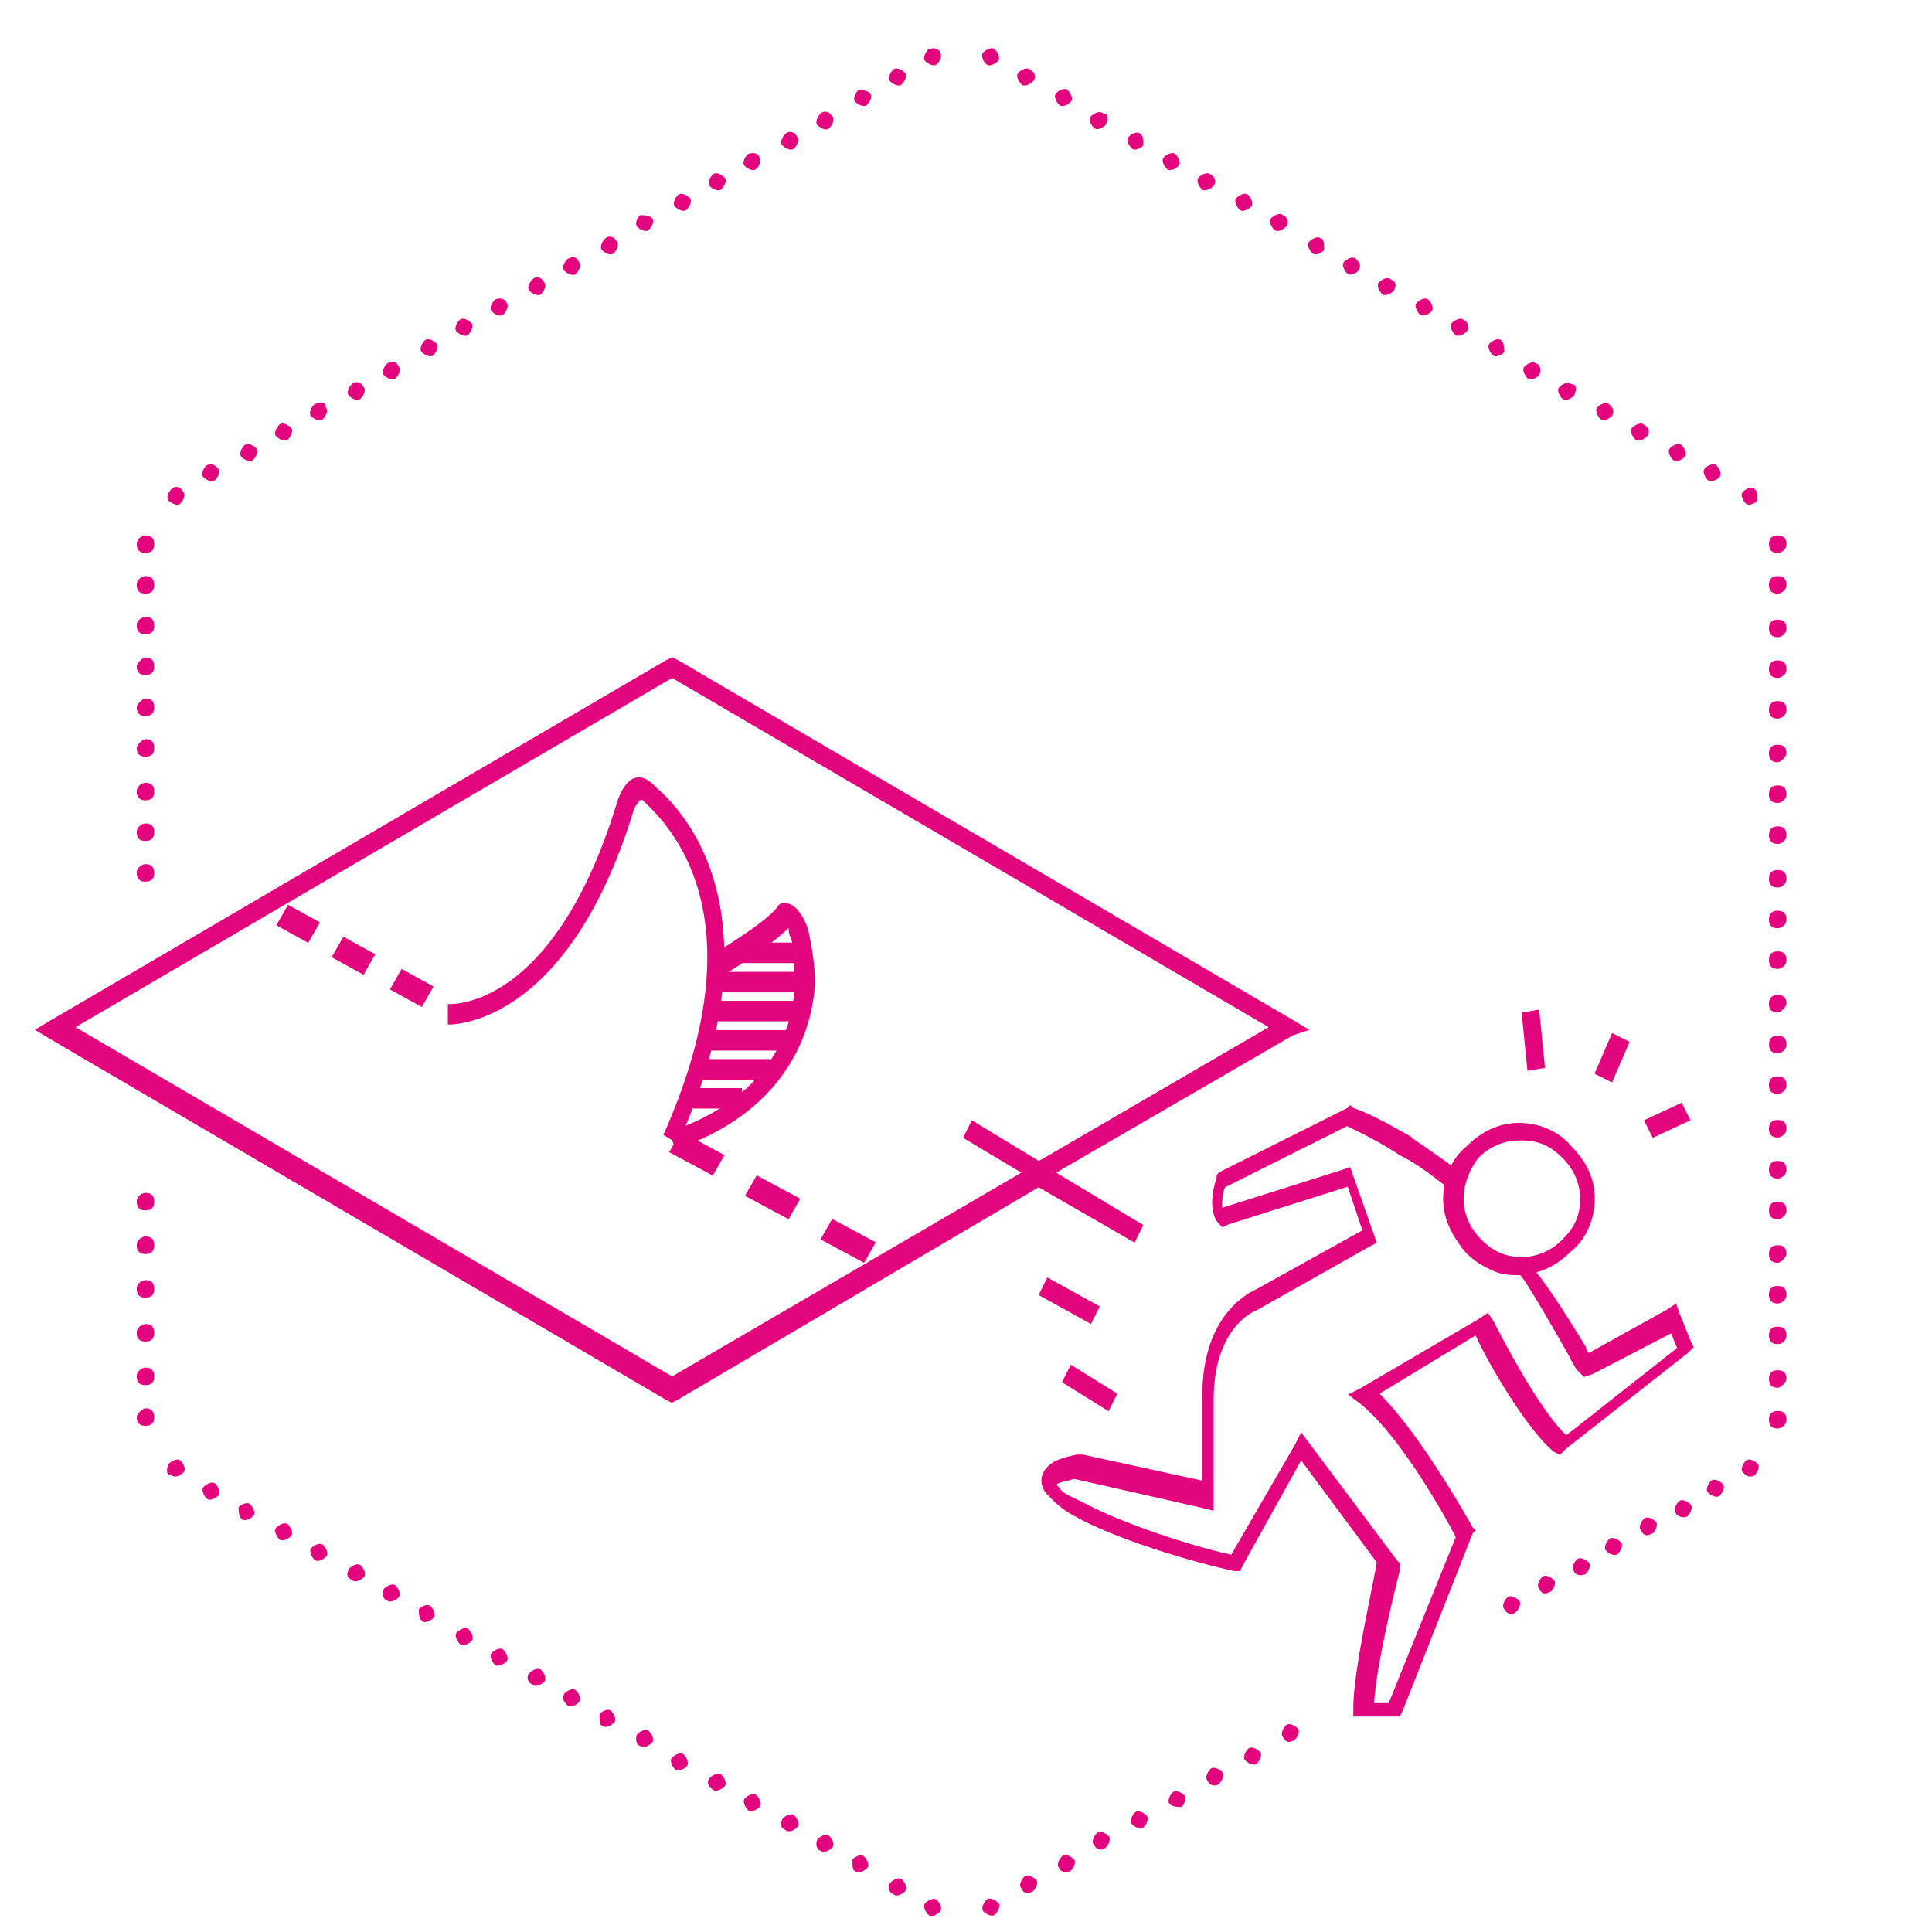 <?xml version="1.0" encoding="UTF-8"?>
<svg xmlns="http://www.w3.org/2000/svg" viewBox="0 0 66 66">
  <defs>
    <style>
      .cls-1 {
        fill: none;
      }

      .cls-2 {
        fill: #e3057d;
      }
    </style>
  </defs>
  <g id="Calque_1" data-name="Calque 1" image-rendering="optimizeQuality" shape-rendering="geometricPrecision" text-rendering="geometricPrecision">
    <path class="cls-2" d="M43.83,59.34c-.1-.1,0-.3.1-.4.1-.1.3,0,.4.1.1.1,0,.3-.1.4-.2.1-.3.1-.4-.1Z"/>
    <path class="cls-2" d="M42.54,60.14c-.1-.1,0-.3.1-.4.1-.1.3,0,.4.1.1.1,0,.3-.1.4-.1.1-.3,0-.4-.1h0Z"/>
    <path class="cls-2" d="M41.25,60.83c-.1-.1,0-.3.1-.4.1-.1.3,0,.4.1.1.1,0,.3-.1.4-.1.1-.3.1-.4-.1Z"/>
    <path class="cls-2" d="M39.96,61.63c-.1-.1,0-.3.1-.4.1-.1.3,0,.4.1.1.1,0,.3-.1.4-.1,0-.3,0-.4-.1Z"/>
    <path class="cls-2" d="M38.67,62.32c-.1-.1,0-.3.1-.4.1-.1.3,0,.4.1.1.1,0,.3-.1.4-.1.1-.3,0-.4-.1Z"/>
    <path class="cls-2" d="M37.37,63.02c-.1-.1,0-.3.1-.4.1-.1.3,0,.4.1.1.1,0,.3-.1.4s-.3.1-.4-.1h0Z"/>
    <path class="cls-2" d="M36.18,63.81c-.1-.1,0-.3.1-.4s.3,0,.4.1c.1.1,0,.3-.1.4-.2.1-.4,0-.4-.1Z"/>
    <path class="cls-2" d="M34.89,64.51c-.1-.1,0-.3.1-.4.1-.1.3,0,.4.1s0,.3-.1.4c-.2.1-.3.1-.4-.1h0Z"/>
    <path class="cls-2" d="M33.6,65.3c-.1-.1,0-.3.1-.4.1-.1.3,0,.4.1.1.1,0,.3-.1.4-.1.1-.3,0-.4-.1h0Z"/>
    <path class="cls-2" d="M31.61,65.01c.1-.1.3-.2.4-.1.1.1.2.3.1.4-.1.1-.3.2-.4.1-.1-.1-.2-.3-.1-.4h0Z"/>
    <path class="cls-2" d="M30.42,64.31c.1-.1.3-.2.4-.1.1.1.2.3.1.4-.1.1-.3.2-.4.1-.2-.1-.2-.3-.1-.4Z"/>
    <path class="cls-2" d="M29.12,63.52c.1-.1.3-.2.4-.1.1.1.2.3.1.4-.1.1-.3.2-.4.1-.1,0-.1-.2-.1-.4Z"/>
    <path class="cls-2" d="M27.93,62.82c.1-.1.3-.2.4-.1.1.1.2.3.1.4-.1.1-.3.2-.4.1-.1,0-.2-.2-.1-.4Z"/>
    <path class="cls-2" d="M26.74,62.12c.1-.1.3-.2.4-.1.1.1.2.3.1.4-.1.1-.3.2-.4.1-.2-.1-.2-.2-.1-.4Z"/>
    <path class="cls-2" d="M25.45,61.43c.1-.1.3-.2.4-.1.1.1.2.3.1.4-.1.1-.3.2-.4.1-.1-.1-.2-.3-.1-.4Z"/>
    <path class="cls-2" d="M24.25,60.73c.1-.1.3-.2.4-.1.1.1.2.3.1.4s-.3.2-.4.1c-.2-.1-.2-.3-.1-.4Z"/>
    <path class="cls-2" d="M22.96,60.04c.1-.1.3-.2.4-.1.1.1.2.3.1.4-.1.1-.3.2-.4.1-.1-.1-.2-.3-.1-.4Z"/>
    <path class="cls-2" d="M21.77,59.24c.1-.1.3-.2.4-.1s.2.3.1.4c-.1.1-.3.2-.4.1-.1,0-.2-.2-.1-.4h0Z"/>
    <path class="cls-2" d="M20.48,58.55c.1-.1.3-.2.4-.1.1.1.2.3.1.4-.1.1-.3.2-.4.1-.1,0-.1-.2-.1-.4h0Z"/>
    <path class="cls-2" d="M19.28,57.85c.1-.1.3-.2.4-.1.1.1.2.3.1.4-.1.1-.3.2-.4.1-.1-.1-.2-.2-.1-.4Z"/>
    <path class="cls-2" d="M18.09,57.15c.1-.1.3-.2.4-.1.1.1.2.3.1.4-.1.1-.3.2-.4.1-.2-.1-.2-.3-.1-.4h0Z"/>
    <path class="cls-2" d="M16.8,56.46c.1-.1.3-.2.4-.1.1.1.2.3.1.4-.1.1-.3.2-.4.1-.1-.1-.2-.3-.1-.4Z"/>
    <path class="cls-2" d="M15.61,55.76c.1-.1.3-.2.4-.1s.2.3.1.4c-.1.1-.3.2-.4.1-.1-.1-.2-.3-.1-.4h0Z"/>
    <path class="cls-2" d="M14.31,54.97c.1-.1.3-.2.4-.1.1.1.2.3.1.4-.1.1-.3.2-.4.1s-.1-.2-.1-.4Z"/>
    <path class="cls-2" d="M13.12,54.27c.1-.1.3-.2.4-.1.1.1.2.3.1.4-.1.1-.3.2-.4.1-.1,0-.2-.2-.1-.4Z"/>
    <path class="cls-2" d="M11.93,53.58c.1-.1.3-.2.4-.1.1.1.2.3.1.4-.1.1-.3.2-.4.1-.2-.1-.2-.2-.1-.4h0Z"/>
    <path class="cls-2" d="M10.64,52.88c.1-.1.3-.2.4-.1.1.1.2.3.1.4-.1.1-.3.2-.4.1-.1-.1-.2-.3-.1-.4h0Z"/>
    <path class="cls-2" d="M9.44,52.18c.1-.1.3-.2.4-.1.1.1.2.3.1.4-.1.1-.3.2-.4.1-.1-.1-.2-.3-.1-.4Z"/>
    <path class="cls-2" d="M8.15,51.49c.1-.1.3-.2.4-.1.1.1.2.3.1.4s-.3.2-.4.1c-.1-.1-.1-.3-.1-.4h0Z"/>
    <path class="cls-2" d="M6.96,50.79c.1-.1.3-.2.4-.1.1.1.2.3.1.4-.1.1-.3.2-.4.1-.1-.1-.2-.3-.1-.4h0Z"/>
    <path class="cls-2" d="M5.77,50c.1-.1.3-.2.4-.1.1.1.2.3.1.4-.1.1-.3.2-.4.1-.2,0-.2-.2-.1-.4h0Z"/>
    <path class="cls-2" d="M4.97,48.11c.2,0,.3.1.3.3s-.1.3-.3.3-.3-.1-.3-.3c0-.1.2-.3.3-.3Z"/>
    <path class="cls-2" d="M4.97,46.72c.2,0,.3.1.3.3s-.1.3-.3.3-.3-.1-.3-.3.2-.3.3-.3Z"/>
    <path class="cls-2" d="M4.97,45.23c.2,0,.3.1.3.3s-.1.3-.3.3-.3-.1-.3-.3.2-.3.3-.3Z"/>
    <path class="cls-2" d="M4.97,43.73c.2,0,.3.1.3.3s-.1.3-.3.3-.3-.1-.3-.3.2-.3.3-.3Z"/>
    <path class="cls-2" d="M4.97,42.24c.2,0,.3.1.3.3s-.1.3-.3.3-.3-.1-.3-.3.2-.3.3-.3Z"/>
    <path class="cls-2" d="M4.97,40.75c.2,0,.3.1.3.3s-.1.3-.3.3-.3-.1-.3-.3.2-.3.3-.3Z"/>
    <path class="cls-2" d="M4.97,29.52c.2,0,.3.1.3.3s-.1.3-.3.3-.3-.1-.3-.3.2-.3.3-.3Z"/>
    <path class="cls-2" d="M4.97,28.13c.2,0,.3.1.3.3s-.1.3-.3.3-.3-.1-.3-.3.2-.3.3-.3Z"/>
    <path class="cls-2" d="M4.97,26.74c.2,0,.3.1.3.3s-.1.3-.3.3-.3-.1-.3-.3.2-.3.3-.3Z"/>
    <path class="cls-2" d="M4.97,25.25c.2,0,.3.1.3.3s-.1.3-.3.3-.3-.1-.3-.3c0-.1.2-.3.3-.3Z"/>
    <path class="cls-2" d="M4.97,23.86c.2,0,.3.1.3.3s-.1.3-.3.3-.3-.1-.3-.3c0-.1.2-.3.3-.3Z"/>
    <path class="cls-2" d="M4.97,22.46c.2,0,.3.1.3.3s-.1.3-.3.3-.3-.1-.3-.3c0-.1.2-.3.3-.3Z"/>
    <path class="cls-2" d="M4.97,21.07c.2,0,.3.1.3.3s-.1.3-.3.3-.3-.1-.3-.3.2-.3.3-.3Z"/>
    <path class="cls-2" d="M4.97,19.68c.2,0,.3.1.3.3s-.1.3-.3.3-.3-.1-.3-.3.2-.3.3-.3Z"/>
    <path class="cls-2" d="M4.97,18.29c.2,0,.3.1.3.3s-.1.3-.3.3-.3-.1-.3-.3.2-.3.3-.3Z"/>
    <path class="cls-2" d="M6.26,16.8c.1.1,0,.3-.1.4-.1.1-.3,0-.4-.1s0-.3.1-.4c.1-.1.3-.1.4.1h0Z"/>
    <path class="cls-2" d="M7.45,16c.1.1,0,.3-.1.4-.1.1-.3,0-.4-.1-.1-.1,0-.3.1-.4.2-.1.3,0,.4.1h0Z"/>
    <path class="cls-2" d="M8.75,15.31c.1.1,0,.3-.1.4-.1.1-.3,0-.4-.1-.1-.1,0-.3.1-.4.1-.1.3,0,.4.1h0Z"/>
    <path class="cls-2" d="M9.94,14.61c.1.1,0,.3-.1.4-.1.1-.3,0-.4-.1-.1-.1,0-.3.1-.4.1-.1.3,0,.4.1Z"/>
    <path class="cls-2" d="M11.13,13.92c.1.1,0,.3-.1.4-.1.1-.3,0-.4-.1-.1-.1,0-.3.1-.4.2-.1.4-.1.4.1Z"/>
    <path class="cls-2" d="M12.42,13.22c.1.1,0,.3-.1.4-.1.1-.3,0-.4-.1s0-.3.1-.4c.1-.1.3-.1.4.1Z"/>
    <path class="cls-2" d="M13.62,12.52c.1.1,0,.3-.1.4-.1.1-.3,0-.4-.1-.1-.1,0-.3.1-.4.2-.1.3-.1.4.1h0Z"/>
    <path class="cls-2" d="M14.91,11.73c.1.1,0,.3-.1.4-.1.1-.3,0-.4-.1-.1-.1,0-.3.1-.4.1-.1.3,0,.4.1Z"/>
    <path class="cls-2" d="M16.1,11.03c.1.1,0,.3-.1.4-.1.1-.3,0-.4-.1-.1-.1,0-.3.1-.4.1-.1.3,0,.4.1Z"/>
    <path class="cls-2" d="M17.3,10.34c.1.1,0,.3-.1.4-.1.1-.3,0-.4-.1-.1-.1,0-.3.1-.4.2-.1.4,0,.4.1Z"/>
    <path class="cls-2" d="M18.59,9.64c.1.1,0,.3-.1.4-.1.1-.3,0-.4-.1-.1-.1,0-.3.1-.4.1-.1.3-.1.4.1Z"/>
    <path class="cls-2" d="M19.78,8.95c.1.1,0,.3-.1.4-.1.1-.3,0-.4-.1-.1-.1,0-.3.1-.4.2-.1.3-.1.4.1h0Z"/>
    <path class="cls-2" d="M21.07,8.25c.1.1,0,.3-.1.4s-.3,0-.4-.1c-.1-.1,0-.3.1-.4.1-.1.3-.1.4.1Z"/>
    <path class="cls-2" d="M22.27,7.45c.1.1,0,.3-.1.4s-.3,0-.4-.1c-.1-.1,0-.3.1-.4.1,0,.3,0,.4.1Z"/>
    <path class="cls-2" d="M23.56,6.76c.1.1,0,.3-.1.4-.1.1-.3,0-.4-.1-.1-.1,0-.3.1-.4.1-.1.3,0,.4.1h0Z"/>
    <path class="cls-2" d="M24.75,6.06c.1.1,0,.3-.1.4-.1.1-.3,0-.4-.1-.1-.1,0-.3.1-.4s.3,0,.4.1Z"/>
    <path class="cls-2" d="M25.94,5.37c.1.1,0,.3-.1.4-.1.1-.3,0-.4-.1-.1-.1,0-.3.1-.4.2-.1.4,0,.4.1Z"/>
    <path class="cls-2" d="M27.23,4.67c.1.1,0,.3-.1.4-.1.1-.3,0-.4-.1-.1-.1,0-.3.1-.4s.3-.1.4.1Z"/>
    <path class="cls-2" d="M28.43,3.98c.1.1,0,.3-.1.4-.1.1-.3,0-.4-.1-.1-.1,0-.3.1-.4.1-.1.3-.1.4.1Z"/>
    <path class="cls-2" d="M29.72,3.18c.1.1,0,.3-.1.4-.1.1-.3,0-.4-.1-.1-.1,0-.3.1-.4.1,0,.3,0,.4.1Z"/>
    <path class="cls-2" d="M30.91,2.48c.1.1,0,.3-.1.4-.1.1-.3,0-.4-.1-.1-.1,0-.3.1-.4.1-.1.3,0,.4.1Z"/>
    <path class="cls-2" d="M32.11,1.79c.1.1,0,.3-.1.4-.1.1-.3,0-.4-.1-.1-.1,0-.3.1-.4.2-.1.4,0,.4.1h0Z"/>
    <path class="cls-2" d="M34.09,2.09c-.1.1-.3.2-.4.1-.1-.1-.2-.3-.1-.4.1-.1.3-.2.4-.1.1.1.2.3.1.4h0Z"/>
    <path class="cls-2" d="M35.29,2.78c-.1.1-.3.2-.4.1-.1-.1-.2-.3-.1-.4.1-.1.3-.2.4-.1.2.1.2.3.1.4Z"/>
    <path class="cls-2" d="M36.58,3.48c-.1.1-.3.2-.4.1-.1-.1-.2-.3-.1-.4s.3-.2.4-.1c.1.1.2.3.1.4h0Z"/>
    <path class="cls-2" d="M37.77,4.27c-.1.1-.3.2-.4.1-.1-.1-.2-.3-.1-.4.1-.1.3-.2.4-.1.2,0,.2.2.1.4Z"/>
    <path class="cls-2" d="M39.06,4.97c-.1.1-.3.2-.4.1-.1-.1-.2-.3-.1-.4s.3-.2.4-.1c.1.1.1.2.1.4Z"/>
    <path class="cls-2" d="M40.26,5.67c-.1.1-.3.2-.4.1-.1-.1-.2-.3-.1-.4.1-.1.3-.2.4-.1.1.1.2.3.1.4Z"/>
    <path class="cls-2" d="M41.45,6.36c-.1.1-.3.2-.4.1-.1-.1-.2-.3-.1-.4.1-.1.3-.2.4-.1.2.1.2.3.1.4Z"/>
    <path class="cls-2" d="M42.74,7.06c-.1.1-.3.2-.4.1-.1-.1-.2-.3-.1-.4s.3-.2.4-.1c.1.1.2.3.1.4Z"/>
    <path class="cls-2" d="M43.93,7.75c-.1.1-.3.2-.4.1-.1-.1-.2-.3-.1-.4.1-.1.3-.2.4-.1.2.1.2.3.1.4Z"/>
    <path class="cls-2" d="M45.23,8.55c-.1.1-.3.2-.4.1-.1-.1-.2-.3-.1-.4.1-.1.3-.2.4-.1.1,0,.1.2.1.4h0Z"/>
    <path class="cls-2" d="M46.42,9.24c-.1.1-.3.2-.4.1-.1-.1-.2-.3-.1-.4.1-.1.3-.2.4-.1.1.1.2.2.1.4h0Z"/>
    <path class="cls-2" d="M47.61,9.94c-.1.1-.3.2-.4.1-.1-.1-.2-.3-.1-.4s.3-.2.4-.1c.2.1.2.2.1.4h0Z"/>
    <path class="cls-2" d="M48.9,10.64c-.1.1-.3.2-.4.1-.1-.1-.2-.3-.1-.4s.3-.2.4-.1c.1.1.2.3.1.4Z"/>
    <path class="cls-2" d="M50.1,11.33c-.1.1-.3.2-.4.1-.1-.1-.2-.3-.1-.4.1-.1.3-.2.4-.1.2.1.2.3.1.4Z"/>
    <path class="cls-2" d="M51.39,12.03c-.1.1-.3.2-.4.1-.1-.1-.2-.3-.1-.4s.3-.2.4-.1.1.3.1.4Z"/>
    <path class="cls-2" d="M52.58,12.82c-.1.1-.3.2-.4.1-.1-.1-.2-.3-.1-.4.1-.1.3-.2.4-.1.1,0,.2.2.1.4Z"/>
    <path class="cls-2" d="M53.77,13.52c-.1.1-.3.2-.4.1-.1-.1-.2-.3-.1-.4.1-.1.3-.2.4-.1.2,0,.2.2.1.4Z"/>
    <path class="cls-2" d="M55.07,14.21c-.1.1-.3.2-.4.1-.1-.1-.2-.3-.1-.4.1-.1.3-.2.4-.1.1.1.2.2.1.4Z"/>
    <path class="cls-2" d="M56.26,14.91c-.1.1-.3.2-.4.1-.1-.1-.2-.3-.1-.4.1-.1.3-.2.4-.1.2.1.2.3.1.4Z"/>
    <path class="cls-2" d="M57.55,15.61c-.1.1-.3.2-.4.1-.1-.1-.2-.3-.1-.4.1-.1.3-.2.4-.1s.2.3.1.4Z"/>
    <path class="cls-2" d="M58.74,16.3c-.1.1-.3.2-.4.1-.1-.1-.2-.3-.1-.4.1-.1.3-.2.4-.1s.2.3.1.4Z"/>
    <path class="cls-2" d="M60.04,17.1c-.1.1-.3.2-.4.1-.1-.1-.2-.3-.1-.4.1-.1.3-.2.4-.1s.1.2.1.4Z"/>
    <path class="cls-2" d="M60.73,18.89c-.2,0-.3-.1-.3-.3s.1-.3.3-.3.3.1.3.3-.2.3-.3.3Z"/>
    <path class="cls-2" d="M60.73,20.28c-.2,0-.3-.1-.3-.3s.1-.3.3-.3.3.1.3.3-.2.3-.3.3Z"/>
    <path class="cls-2" d="M60.73,21.77c-.2,0-.3-.1-.3-.3s.1-.3.3-.3.3.1.3.3-.2.3-.3.3Z"/>
    <path class="cls-2" d="M60.73,23.16c-.2,0-.3-.1-.3-.3s.1-.3.3-.3.3.1.3.3-.2.3-.3.3Z"/>
    <path class="cls-2" d="M60.73,24.55c-.2,0-.3-.1-.3-.3s.1-.3.3-.3.3.1.3.3-.2.3-.3.3Z"/>
    <path class="cls-2" d="M60.73,26.04c-.2,0-.3-.1-.3-.3s.1-.3.3-.3.3.1.3.3c0,.1-.2.3-.3.3Z"/>
    <path class="cls-2" d="M60.73,27.43c-.2,0-.3-.1-.3-.3s.1-.3.3-.3.3.1.3.3-.2.3-.3.3Z"/>
    <path class="cls-2" d="M60.73,28.83c-.2,0-.3-.1-.3-.3s.1-.3.3-.3.3.1.3.3-.2.3-.3.3Z"/>
    <path class="cls-2" d="M60.73,30.32c-.2,0-.3-.1-.3-.3s.1-.3.3-.3.3.1.3.3-.2.3-.3.3Z"/>
    <path class="cls-2" d="M60.73,31.71c-.2,0-.3-.1-.3-.3s.1-.3.3-.3.3.1.3.3-.2.3-.3.3Z"/>
    <path class="cls-2" d="M60.73,33.1c-.2,0-.3-.1-.3-.3s.1-.3.3-.3.3.1.3.3-.2.3-.3.3Z"/>
    <path class="cls-2" d="M60.73,34.59c-.2,0-.3-.1-.3-.3s.1-.3.3-.3.3.1.3.3c0,.1-.2.3-.3.3Z"/>
    <path class="cls-2" d="M60.73,35.98c-.2,0-.3-.1-.3-.3s.1-.3.3-.3.3.1.3.3-.2.3-.3.3Z"/>
    <path class="cls-2" d="M60.73,37.37c-.2,0-.3-.1-.3-.3s.1-.3.3-.3.3.1.3.3-.2.3-.3.3Z"/>
    <path class="cls-2" d="M60.73,38.86c-.2,0-.3-.1-.3-.3s.1-.3.3-.3.3.1.3.3-.2.3-.3.3Z"/>
    <path class="cls-2" d="M60.73,40.26c-.2,0-.3-.1-.3-.3s.1-.3.3-.3.3.1.3.3-.2.3-.3.3Z"/>
    <path class="cls-2" d="M60.73,41.65c-.2,0-.3-.1-.3-.3s.1-.3.3-.3.3.1.3.3-.2.3-.3.3Z"/>
    <path class="cls-2" d="M60.73,43.14c-.2,0-.3-.1-.3-.3s.1-.3.3-.3.3.1.3.3c0,.1-.2.3-.3.3Z"/>
    <path class="cls-2" d="M60.73,44.53c-.2,0-.3-.1-.3-.3s.1-.3.3-.3.3.1.3.3-.2.3-.3.3Z"/>
    <path class="cls-2" d="M60.73,45.92c-.2,0-.3-.1-.3-.3s.1-.3.3-.3.3.1.3.3-.2.3-.3.3Z"/>
    <path class="cls-2" d="M60.73,47.41c-.2,0-.3-.1-.3-.3s.1-.3.3-.3.3.1.3.3c0,.1-.2.3-.3.3Z"/>
    <path class="cls-2" d="M60.73,48.8c-.2,0-.3-.1-.3-.3s.1-.3.3-.3.3.1.3.3-.2.3-.3.3Z"/>
    <path class="cls-2" d="M59.54,50.3c-.1-.1,0-.3.1-.4.1-.1.3,0,.4.1s0,.3-.1.4c-.2.1-.3,0-.4-.1Z"/>
    <path class="cls-2" d="M58.35,50.99c-.1-.1,0-.3.1-.4.1-.1.3,0,.4.1s0,.3-.1.4c-.1.1-.3,0-.4-.1Z"/>
    <path class="cls-2" d="M57.25,51.69c-.1-.1,0-.3.1-.4.1-.1.3,0,.4.1s0,.3-.1.4-.4,0-.4-.1Z"/>
    <path class="cls-2" d="M56.06,52.28c-.1-.1,0-.3.1-.4.1-.1.3,0,.4.1s0,.3-.1.4c-.2.1-.3.1-.4-.1Z"/>
    <path class="cls-2" d="M54.87,52.98c-.1-.1,0-.3.1-.4s.3,0,.4.1,0,.3-.1.4c-.1.1-.3,0-.4-.1Z"/>
    <path class="cls-2" d="M53.77,53.67c-.1-.1,0-.3.1-.4s.3,0,.4.1,0,.3-.1.4c-.2.1-.4,0-.4-.1Z"/>
    <path class="cls-2" d="M52.58,54.27c-.1-.1,0-.3.1-.4.1-.1.3,0,.4.1s0,.3-.1.4c-.2.1-.3.1-.4-.1Z"/>
    <path class="cls-2" d="M51.39,54.97c-.1-.1,0-.3.1-.4.1-.1.3,0,.4.1.1.1,0,.3-.1.4-.1.1-.3.1-.4-.1Z"/>
    <path class="cls-1" d="M43.93,35.19l-21.07,12.33L1.79,35.19l21.07-12.33,21.07,12.33ZM35.58,43.93l1.79.99M33,38.67l5.86,3.48M36.38,46.92l1.59.99-1.59-.99Z"/>
    <path class="cls-2" d="M44.13,35.39l-8.05,4.67,2.98,1.79-.3.6-3.28-1.89-12.33,7.26-.2.1-.2-.1L1.69,35.48l-.5-.3.5-.3,21.07-12.33.2-.1.2.1,21.07,12.33.5.3-.6.2h0ZM22.96,47.02l11.93-6.96-1.99-1.19.3-.6,2.29,1.39,7.85-4.57-20.38-11.93L2.58,35.09l20.38,11.93h0ZM35.78,43.64l1.79.99-.3.6-1.79-.99.3-.6ZM36.58,46.62l1.59.99-.3.6-1.59-.99.3-.6Z"/>
    <path class="cls-2" d="M28.03,42.34l.4-.7,1.49.8-.4.7-1.49-.8Z"/>
    <path class="cls-2" d="M25.45,40.85l.4-.7,1.49.8-.4.7-1.49-.8Z"/>
    <path class="cls-2" d="M22.86,39.36l.4-.7,1.49.8-.4.7-1.49-.8Z"/>
    <path class="cls-2" d="M13.32,33.8l.4-.7,1.09.6-.4.7-1.09-.6Z"/>
    <path class="cls-2" d="M11.33,32.7l.4-.7,1.09.6-.4.7-1.09-.6Z"/>
    <path class="cls-2" d="M9.44,31.61l.4-.7,1.09.6-.4.7-1.09-.6Z"/>
    <path class="cls-1" d="M56.26,38.57l1.29-.6M54.77,36.78l.6-1.39M52.58,36.58l-.2-1.99M49.6,40.95c0-1.29.99-2.29,2.29-2.29s2.29.99,2.29,2.29-.99,2.29-2.29,2.29-2.29-1.09-2.29-2.29Z"/>
    <path class="cls-2" d="M56.16,38.27l1.29-.6.3.6-1.29.6-.3-.6ZM54.47,36.68l.6-1.39.6.3-.6,1.39-.6-.3ZM52.18,36.58l-.2-1.99.6-.1.2,1.99-.6.1ZM49.3,40.95h0c0-.7.3-1.39.8-1.79.5-.5,1.09-.8,1.79-.8h0c.7,0,1.39.3,1.79.8h0c.5.5.8,1.09.8,1.79h0c0,.7-.3,1.39-.8,1.79-.5.5-1.09.8-1.79.8h0c-.7,0-1.39-.3-1.79-.8-.5-.5-.8-1.09-.8-1.79h0ZM50,40.95h0c0,.5.2.99.6,1.39.4.4.8.6,1.39.6h0c.5,0,.99-.2,1.39-.6.4-.4.6-.8.6-1.39h0c0-.5-.2-.99-.6-1.39h0c-.4-.4-.8-.6-1.39-.6h-.1c-.5,0-.99.2-1.39.6-.3.4-.5.89-.5,1.39Z"/>
    <path class="cls-1" d="M22.96,38.86c3.58-8.05-.2-11.23-.7-11.83-.5-.5-.8.4-.8.4-2.19,7.36-6.06,7.06-6.06,7.06"/>
    <path class="cls-2" d="M22.66,38.77c3.38-7.55.1-10.64-.6-11.33h0l-.1-.1c-.1-.1-.3.3-.3.3h0c-2.29,7.55-6.36,7.36-6.36,7.36v-.7s3.58.3,5.77-6.86h0s.4-1.49,1.29-.6l.1.1h0c.8.7,4.27,4.17.7,12.13l-.5-.3h0Z"/>
    <path class="cls-1" d="M24.55,32.9s1.69-.99,2.29-1.69,2.48,5.57-3.88,7.65"/>
    <path class="cls-2" d="M24.35,32.6s1.69-.99,2.19-1.59c.1-.2.3-.2.5-.1h0c.2.1.5.5.6.99s.2,1.09.2,1.69c-.1,1.89-1.19,4.47-4.77,5.67l-.2-.6c3.28-1.09,4.27-3.38,4.27-5.07,0-.6,0-1.09-.1-1.49-.1-.2-.1-.3-.1-.4-.7.7-2.19,1.59-2.19,1.59l-.4-.7Z"/>
    <path class="cls-2" d="M23.66,37.17h1.69v.7h-1.69v-.7Z"/>
    <path class="cls-2" d="M23.95,36.18h2.39v.7h-2.39v-.7Z"/>
    <path class="cls-2" d="M24.25,35.19h2.68v.7h-2.68v-.7Z"/>
    <path class="cls-2" d="M24.45,34.19h2.98v.7h-2.98v-.7Z"/>
    <path class="cls-2" d="M24.55,33.2h2.78v.7h-2.78v-.7Z"/>
    <path class="cls-2" d="M25.25,32.2h2.09v.7h-2.09v-.7Z"/>
    <path class="cls-2" d="M49.3,40.45c-.4-.3-.89-.7-1.49-.99-.6-.4-1.19-.7-1.79-.99l-4.17,2.09c-.1.2-.1.5-.1.7l4.08-1.29.3-.1.1.3.7,1.99.1.3-.2.1-3.88,2.19h0s-1.49.5-1.49,3.08v3.78l-.4-.1-4.37-.99c-.3.1-.5.1-.6.2h0l.1.1c.1.2.4.3.8.5,1.29.7,3.68,1.49,5.07,1.79l2.19-3.78.2-.4.3.4,2.98,3.98.1.1v.2s-.8,3.08-.89,4.57h.5l2.29-5.67c-.3-.6-1.89-3.48-3.28-4.57l-.4-.3.4-.2,4.08-2.39.3-.2.2.3s1.49,2.98,2.48,3.88l3.78-2.98-.2-.5-2.68,1.39-.3.1-.2-.2h0c-.1-.1-.2-.3-.3-.5-.5-.89-1.59-2.78-1.69-2.78-.3,0-.5,0-.8-.1-.5-.2-.99-.5-1.29-.99-.3-.4-.5-.99-.5-1.49,0-.2,0-.4,0-.5h0ZM48.21,38.86c.6.4,1.29.89,1.69,1.19l.2.1-.1.2c-.1.2-.1.4-.1.6,0,.4.1.8.4,1.19.2.3.6.6.99.7.2.1.4.1.6.1.4,0,1.69,2.09,2.29,3.08,0,.1.1.2.1.2l2.68-1.49.3-.2.1.3.4.99.1.2-.2.2-4.17,3.28-.2.2-.2-.1c-.89-.7-2.29-3.08-2.68-3.98l-3.28,1.99c1.49,1.49,3.18,4.57,3.18,4.57l.1.1-.1.1-2.39,6.06-.1.2h-1.59v-.3c0-1.29.7-4.27.8-4.97l-2.58-3.48-1.99,3.58-.1.2h-.2c-1.39-.3-4.08-1.09-5.47-1.89-.4-.2-.7-.5-.89-.7-.3-.3-.3-.7,0-.99h0c.2-.2.5-.3.99-.4h.2l4.08.89v-2.88c0-2.88,1.69-3.58,1.89-3.68l3.58-1.99-.5-1.49-4.08,1.29-.2.1-.1-.1c-.5-.5-.1-1.59-.1-1.59v-.1l.1-.1,4.37-2.19.1-.1.1.1c.6.2,1.29.6,1.99.99h0ZM54.37,46.52h0Z"/>
  </g>
</svg>